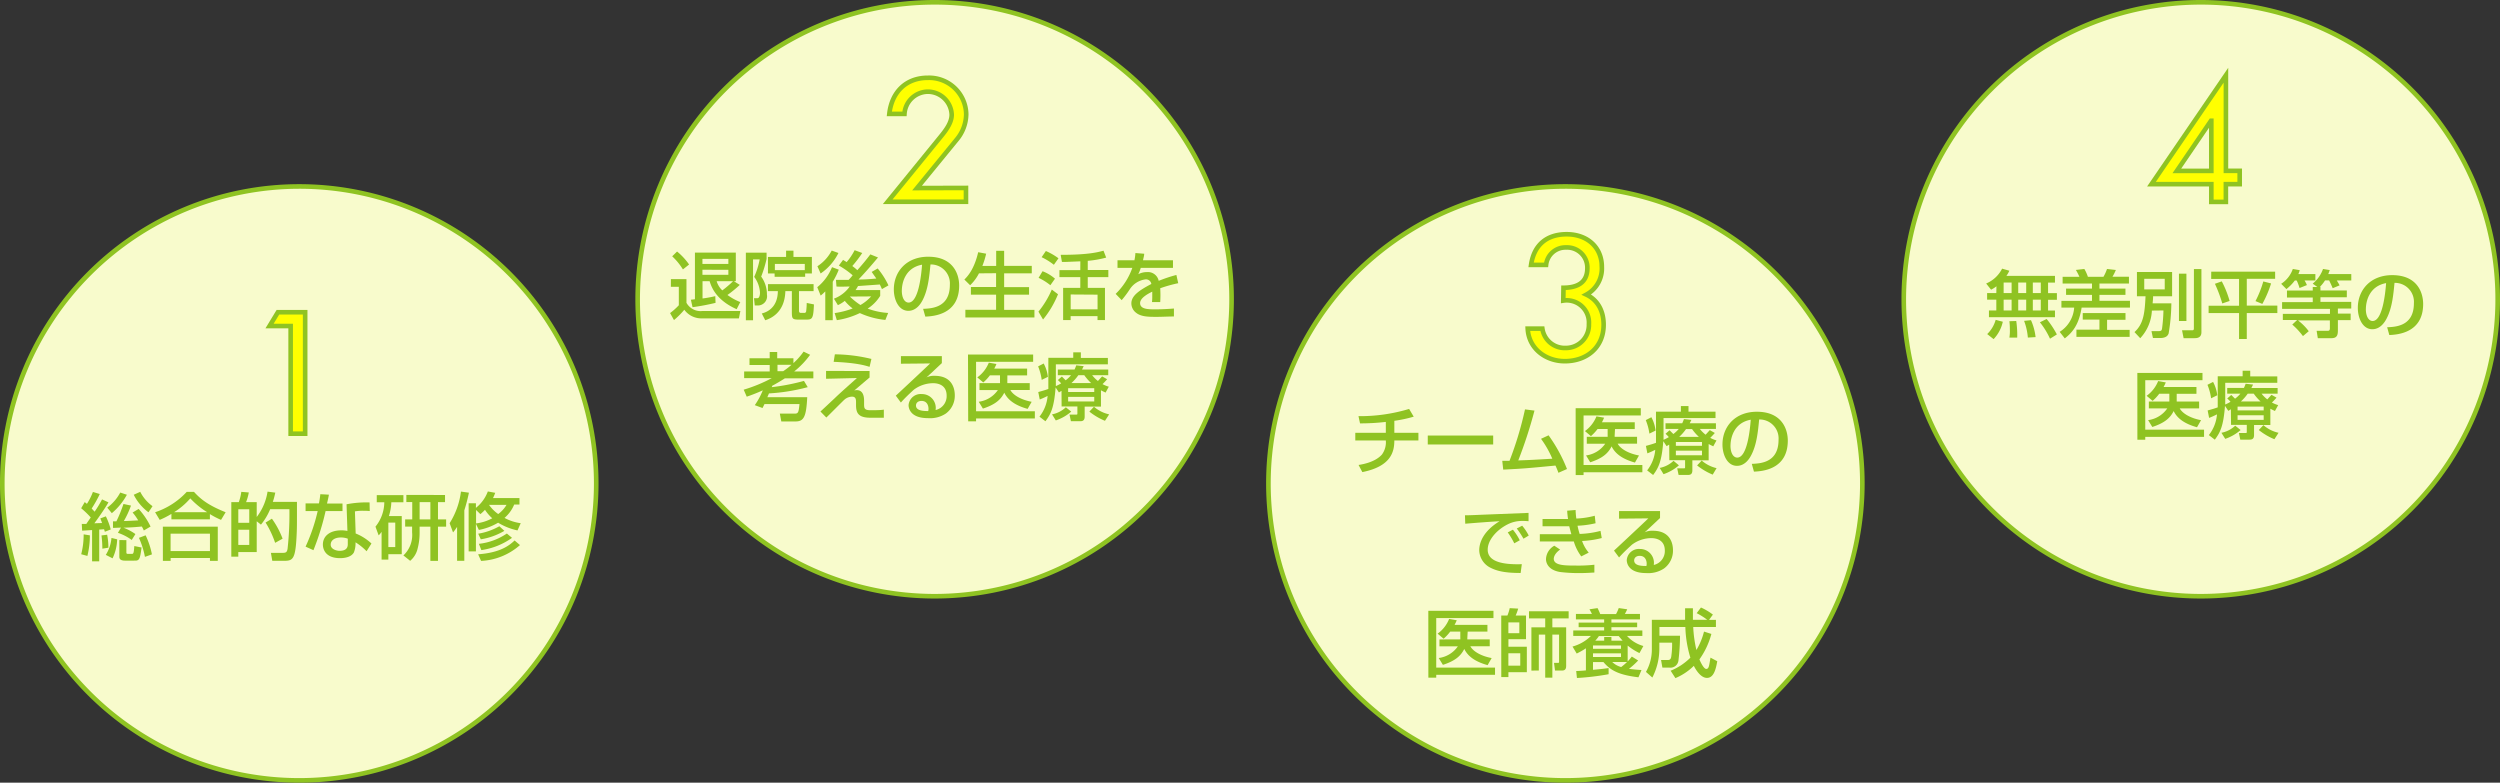 <svg xmlns="http://www.w3.org/2000/svg" viewBox="0 0 543 170"><rect x="0" y="0" width="543" height="170" fill="#333333" stroke="none"/><defs><style>.cls-1{fill:#f8fbcc;}.cls-2{fill:#8fc322;}.cls-3{fill:#ff0;stroke:#8fc322;stroke-miterlimit:10;}</style></defs><title>アセット 4</title><g id="レイヤー_2" data-name="レイヤー 2"><g id="ヘッダーマウス"><path class="cls-1" d="M65,169.5A64.5,64.5,0,1,1,129.5,105,64.57,64.57,0,0,1,65,169.5Z"/><path class="cls-2" d="M65,41A64,64,0,1,1,1,105,64.07,64.07,0,0,1,65,41m0-1a65,65,0,1,0,65,65A65,65,0,0,0,65,40Z"/><path class="cls-1" d="M203,129.5A64.5,64.5,0,1,1,267.5,65,64.57,64.57,0,0,1,203,129.5Z"/><path class="cls-2" d="M203,1a64,64,0,1,1-64,64A64.07,64.07,0,0,1,203,1m0-1a65,65,0,1,0,65,65A65,65,0,0,0,203,0Z"/><path class="cls-1" d="M340,169.5A64.5,64.5,0,1,1,404.5,105,64.57,64.57,0,0,1,340,169.5Z"/><path class="cls-2" d="M340,41a64,64,0,1,1-64,64,64.07,64.07,0,0,1,64-64m0-1a65,65,0,1,0,65,65,65,65,0,0,0-65-65Z"/><path class="cls-2" d="M19.71,112.39a19.19,19.19,0,0,0-2.08-2l.77-1.33a5.68,5.68,0,0,1,.48.38,13.5,13.5,0,0,0,1.3-2.59l1.49.45a24.67,24.67,0,0,1-1.76,3.15l.64.69a25.35,25.35,0,0,0,1.62-2.67l1.39.64c-.94,1.63-2.72,4.1-3.07,4.55l1.68-.06c-.14-.4-.22-.61-.38-1l1.2-.45A14.55,14.55,0,0,1,24.05,115l-1.28.5c-.08-.3-.11-.38-.16-.54-.29,0-.85.06-1.06.06v6.9H20v-6.79l-2.16.13-.08-1.47a9.57,9.57,0,0,0,1,0C19,113.41,19.46,112.77,19.71,112.39Zm-.19,3.89a18.59,18.59,0,0,1-.54,4.47l-1.34-.37a17.28,17.28,0,0,0,.53-4.32Zm3.75-.14a13.65,13.65,0,0,1,.27,2.82l-1.31.21a22,22,0,0,0-.19-2.87Zm2.18,1a10.26,10.26,0,0,1-1,4.13l-1.47-.75a8.16,8.16,0,0,0,1.23-3.68Zm2.11-9.68a13.92,13.92,0,0,1-3.27,4l-1-1.2a9.77,9.77,0,0,0,2.83-3.28Zm-1.28,7.14c-.37,0-1.39.06-1.74.06v-1.42l.74,0a31.93,31.93,0,0,0,1.54-3.78l1.63.35a20,20,0,0,1-1.55,3.36c.64,0,2.38-.11,3.12-.14a11.9,11.9,0,0,0-1.22-1.71l1.31-.78a15.37,15.37,0,0,1,2.59,3.83l-1.46.85a8.53,8.53,0,0,0-.43-.86c-1.73.16-2,.18-4,.26A10.9,10.9,0,0,1,29.41,116l-.8,1.28a11,11,0,0,0-3-1.55Zm1.17,2.72v2.61c0,.32.08.37.34.37h.82c.32,0,.46,0,.56-1.7l1.58.32c-.3,2.24-.42,2.85-1.33,2.85H27.12c-.5,0-1.2-.11-1.2-.82V117.3Zm4.8-6.05a10.66,10.66,0,0,1-3.2-3.81l1.41-.64a8.66,8.66,0,0,0,2.67,3.12Zm-.62,5A17.38,17.38,0,0,1,33,120.41l-1.52.54a18.87,18.87,0,0,0-1.3-4.13Z"/><path class="cls-2" d="M37.23,111.62a19.11,19.11,0,0,1-2.54,1.3l-1-1.66a16.34,16.34,0,0,0,6.87-4.43h1.57c1.42,1.55,3,2.88,6.88,4.43l-1,1.66a18.49,18.49,0,0,1-2.42-1.26v1.14H37.23Zm-1.86,2.77H47.3v7.43h-1.7v-.62H37.06v.62H35.38Zm1.68,1.52v3.78h8.55v-3.78ZM45,111.25a17.76,17.76,0,0,1-3.67-3,15.36,15.36,0,0,1-3.52,3Z"/><path class="cls-2" d="M55.76,113.22v6.69h-4v1H50.24V109.06h1.63a10.28,10.28,0,0,0,.54-2.23l1.63.13a10.76,10.76,0,0,1-.59,2.1h2.31v3.23a12,12,0,0,0,2.35-5.51l1.68.22a15.48,15.48,0,0,1-.53,2H64.5c0,.94,0,1.55,0,2.93,0,1.84,0,2.69-.06,4-.24,5.59-.8,5.88-2.77,5.88H59.14l-.3-1.73h2.54c.74,0,1-.13,1.1-1.06a70.17,70.17,0,0,0,.38-8.42H58.68a13.07,13.07,0,0,1-2,3.35Zm-4-2.61v2.94h2.38v-2.94Zm0,4.45v3.3h2.38v-3.3Zm7.3-2.4A18.68,18.68,0,0,1,61.38,117l-1.62.9a20.67,20.67,0,0,0-2.08-4.4Z"/><path class="cls-2" d="M71.43,107.44c0,.22-.37,1.79-.4,1.92h3.36V111H70.72a55.53,55.53,0,0,1-2.64,8.5l-1.71-.77A38.67,38.67,0,0,0,69,111H66.37v-1.66h2.91c.13-.7.21-1.26.3-2ZM80.31,111a13.48,13.48,0,0,0-1.38-.06,10.31,10.31,0,0,0-1.84.13l.16,4.8a11.07,11.07,0,0,1,3.43,2.18l-1.06,1.68a12.6,12.6,0,0,0-2.4-1.94,5.49,5.49,0,0,1-.34,2.16c-.51,1-1.9,1.28-3,1.28-3.38,0-3.75-2.16-3.75-2.95,0-1.87,1.54-3.09,4-3.09a6.09,6.09,0,0,1,1.33.13l-.19-5.79a22.55,22.55,0,0,1,5-.4Zm-4.77,6a4.28,4.28,0,0,0-1.49-.26c-1.33,0-2.22.59-2.22,1.57s1.26,1.33,1.92,1.33c1.79,0,1.79-1.07,1.79-1.52Z"/><path class="cls-2" d="M82.88,115.51a4.18,4.18,0,0,1-.64.77l-.69-1.89a8.52,8.52,0,0,0,1.92-5.3H81.83v-1.55h5.79v1.55H85a11.53,11.53,0,0,1-.53,3h2.79v8.28H84.35v1.18H82.88Zm1.47-2v5.31h1.5v-5.31Zm12.31-6v1.55H95.13v3.76H96.9v1.57H95.13v7.43H93.48v-7.43H91.14v1.39a13.39,13.39,0,0,1-.43,3.36,4.91,4.91,0,0,1-1.62,2.67l-1.47-1.17a6.07,6.07,0,0,0,1.89-5v-1.26H88v-1.57h1.54v-3.76H88.26v-1.55Zm-5.52,1.55v3.76h2.34v-3.76Z"/><path class="cls-2" d="M99.28,114.44a11.59,11.59,0,0,1-.88,1.2l-.74-2a16.76,16.76,0,0,0,2.46-6.87l1.73.24a37.4,37.4,0,0,1-1,3.84v10.95H99.28Zm13.12.77a13.57,13.57,0,0,1-4.21-1.68,12.66,12.66,0,0,1-4.18,1.57l-.64-1.33v6h-1.58V109.31h1.58v1a8.27,8.27,0,0,0,2.59-3.57l1.6.3a10.16,10.16,0,0,1-.48,1.14h5.75v1.41h-1.15a7.67,7.67,0,0,1-2.1,2.9,10.29,10.29,0,0,0,3.52,1.15Zm-9-4.45v2.93a10.11,10.11,0,0,0,3.52-1.12,9,9,0,0,1-1.58-1.84,10.94,10.94,0,0,1-1,.94Zm9.54,7.63a13.74,13.74,0,0,1-8.45,3.44l-.64-1.44c4.75-.34,6.74-1.87,7.92-3Zm-3.39-3.09a14.64,14.64,0,0,1-5.12,1.84l-.56-1.22a13.94,13.94,0,0,0,4.59-1.62Zm1.66,1.52a15.09,15.09,0,0,1-6.66,2.66l-.54-1.36a13.41,13.41,0,0,0,6.08-2.24Zm-5-7.17a8.42,8.42,0,0,0,2,2,6.65,6.65,0,0,0,1.81-2h-3.83Z"/><path class="cls-2" d="M145.72,60.63h3.38v5.14a3.51,3.51,0,0,0,3.47,1.78h8.24l-.32,1.6h-7.92a4.6,4.6,0,0,1-3.94-1.87,17.45,17.45,0,0,1-2.24,2.24L145.54,68a14,14,0,0,0,1.9-1.7v-4h-1.73Zm1.34-6a13.86,13.86,0,0,1,2.61,2.82l-1.34,1.07A13.38,13.38,0,0,0,146,55.67Zm3,10.47.88-.1V54.87h8.88v6.21h-.42l1.28.8A24.28,24.28,0,0,1,158,64.07a12.22,12.22,0,0,0,2.79,1.54L160,67.16c-4.47-2-5.47-4.79-5.87-6.08h-1.54v3.75a25.54,25.54,0,0,0,2.77-.51l.06,1.46a48.12,48.12,0,0,1-5,.94Zm2.51-8.88v1.1h5.63v-1.1Zm0,2.37v1.1h5.63V58.6Zm3.09,2.48a4.34,4.34,0,0,0,1.23,2,23.29,23.29,0,0,0,2.34-2Z"/><path class="cls-2" d="M162,54.88h4.5v1.36a26.11,26.11,0,0,1-1.17,3.83A6.63,6.63,0,0,1,166.58,64a2,2,0,0,1-2.06,2.35h-.59l-.16-1.58h.74c.46,0,.56-.8.56-1.2a6.29,6.29,0,0,0-1.26-3.43A16.55,16.55,0,0,0,165,56.34h-1.44V69.56H162Zm14.71,8.36h-3.17v4.18c0,.21,0,.54.42.54h.7a.38.38,0,0,0,.43-.3,15.64,15.64,0,0,0,.13-1.86l1.57.32c-.14,3.19-.35,3.3-1.79,3.3h-1.46c-1.5,0-1.55-.21-1.55-1.81V63.24h-1.41c-.14,4.87-3.44,6-4.37,6.32l-.75-1.47c.69-.19,3.44-.93,3.49-4.85h-2.15V61.72h9.91Zm-8.47-3.84h-1.44V55.81h3.94V54.45h1.6v1.36h4V59.4h-1.46v.72h-6.63Zm6.56-.72V57.32h-6.5v1.36Z"/><path class="cls-2" d="M182.18,58.57a16.47,16.47,0,0,1-1.31,2.63v8.34h-1.62V63.29a9.34,9.34,0,0,1-1,.91l-.74-1.82a10.73,10.73,0,0,0,3.2-4.35Zm-4.64-.74a9.14,9.14,0,0,0,3.11-3.41l1.46.53a11.6,11.6,0,0,1-3.87,4.45ZM181.29,68a18.43,18.43,0,0,0,3.91-1,9.62,9.62,0,0,1-1.71-1.65,7.61,7.61,0,0,1-1.5.93l-.86-1.41a7.33,7.33,0,0,0,3.43-2.64c-.58,0-2.1.08-2.88,0l-.11-1.44,2.75,0c.45-.46.5-.53.88-1a18.29,18.29,0,0,0-3-2.11l.91-1.23c.3.18.51.3.78.48a13.36,13.36,0,0,0,1.74-2.59l1.65.61a26.46,26.46,0,0,1-2.16,2.83,11.11,11.11,0,0,1,1.09.9c1-1.12,1.94-2.24,2.83-3.43l1.66.67c-1.58,1.92-3.36,3.89-4.24,4.79.74,0,1.65,0,3.87-.21-.19-.3-.34-.48-1-1.44l1.3-.75a16.49,16.49,0,0,1,2.34,3.68l-1.41.8c-.13-.29-.26-.58-.46-1l-4.74.34a7,7,0,0,1-.53.87h5.35v1.26a8.85,8.85,0,0,1-2.72,2.77,15.35,15.35,0,0,0,4.45.94l-.61,1.52A17.62,17.62,0,0,1,186.76,68a17.5,17.5,0,0,1-5,1.54Zm3.3-3.59,0,0a14.77,14.77,0,0,0,2.3,1.84,9.38,9.38,0,0,0,2.32-1.87Z"/><path class="cls-2" d="M200.5,67.08c1.9-.08,5.81-.26,5.81-5.22a4.12,4.12,0,0,0-4.21-4.42c-.26,2.66-.53,5.52-1.74,7.81-.27.5-1.22,2.26-3.07,2.26-2.1,0-3.15-2.4-3.15-4.64,0-3.86,2.72-7.11,7.48-7.11,5.31,0,6.71,3.65,6.71,6.27,0,6.35-5.68,6.66-7.35,6.74Zm-4.63-4c0,1.73.67,2.64,1.47,2.64,2.15,0,2.77-6,2.93-8.23C196.45,58.2,195.88,61.7,195.88,63.11Z"/><path class="cls-2" d="M212.63,59.37a9.35,9.35,0,0,1-1.92,2.58l-1.25-1.23c.64-.64,2.13-2.16,3-5.94l1.73.32a16.87,16.87,0,0,1-.82,2.66h3V54.48h1.73v3.27h6v1.62h-6v3h5.41V64h-5.41v3.31h6.58v1.65h-15V67.29h6.67V64h-5.47V62.34h5.47v-3Z"/><path class="cls-2" d="M229.8,63.91a21.1,21.1,0,0,1-3.25,5.49l-1-1.71a19.92,19.92,0,0,0,2.9-4.8Zm-3.36-5a8.93,8.93,0,0,1,2.7,1.62l-1,1.42a12.16,12.16,0,0,0-2.56-1.6Zm.72-4.39a13.71,13.71,0,0,1,2.74,1.58l-1,1.41a14.31,14.31,0,0,0-2.66-1.65Zm7.49,2.24-3.17.13c-.29,0-.51,0-.83,0l-.27-1.54c5.68,0,7.86-.5,9.3-.9l.58,1.5a22.31,22.31,0,0,1-4,.7v2h4.47V60.2h-4.47v2.32H240v7h-1.62v-.85h-5.84v.85h-1.63v-7h3.73V60.2h-4.53V58.68h4.53Zm-2.1,7.2v3.23h5.84V64Z"/><path class="cls-2" d="M248.52,55.11c0,.37-.1.67-.26,1.42h6.51v1.65h-7a8.09,8.09,0,0,1-.54,1.38,4,4,0,0,1,1.86-.46A2.39,2.39,0,0,1,251.67,61a30.94,30.94,0,0,1,3.84-1.28l.4,1.79A30,30,0,0,0,252,62.61a23.46,23.46,0,0,1,0,3h-1.79a8.7,8.7,0,0,0,.06-1.2c0-.45,0-.77,0-1.06-.72.35-2.64,1.3-2.64,2.48,0,1.36,1.81,1.36,3.35,1.36.21,0,1.82,0,4-.18v1.73c-1.2,0-2.55.08-3.75.08-1.74,0-3.39,0-4.5-.91a2.59,2.59,0,0,1-1-2c0-1.63,1.58-2.79,4.34-4.23a1.17,1.17,0,0,0-1.25-1,4.77,4.77,0,0,0-3.33,2,22.81,22.81,0,0,1-1.86,2.51l-1.31-1.36a14.57,14.57,0,0,0,3.62-5.65h-3.22V56.53h3.68a10.88,10.88,0,0,0,.21-1.57Z"/><path class="cls-2" d="M163.94,88a15.85,15.85,0,0,0,1.74-3.22,36.68,36.68,0,0,1-3.49,1.38l-.66-1.52a32.62,32.62,0,0,0,6.1-2.51h-6V80.68h5.55V79.28h-4.39V77.81h4.39V76.45h1.63v1.36h3.52v1.06a14.38,14.38,0,0,0,2.21-2.5l1.42.69a18.66,18.66,0,0,1-3.46,3.62h4.16v1.49h-6.18c-.53.35-1.76,1.1-2.75,1.62,0,.1-.06.19-.11.3a45.31,45.31,0,0,0,7-1.36l.82,1.36a41.51,41.51,0,0,1-8.42,1.36c-.13.32-.16.37-.35.82h8.66c-.21,4.24-.72,5.27-2.55,5.27H169.7l-.32-1.7h3.27c.77,0,.82-.4,1-2.08h-7.6l-.43.86Zm4.93-8.76v1.39h1.23a16.69,16.69,0,0,0,1.81-1.39Z"/><path class="cls-2" d="M188.87,80.58V82c-.54.45-2.85,2.42-3.33,2.82a1.82,1.82,0,0,1,.56-.08c1.2,0,1.58,1.06,1.58,2.27v.63c0,1,0,1.46,1.41,1.46.8,0,2.15,0,2.88-.13v1.76c-1.62,0-2.53,0-2.9,0-2.62,0-3.14-1-3.14-2.77v-.59c0-.5,0-1.22-.85-1.22a2.62,2.62,0,0,0-1.73.71c-.62.58-3.3,3.3-3.87,3.83l-1.28-1.31c.11-.08,2.64-2.46,3.06-2.85.86-.83,1.47-1.39,4.87-4.42l-6.71.16v-1.7Zm0-.9c-.86-.27-2.77-.88-7.8-1.09l.26-1.63a34.9,34.9,0,0,1,7.94,1Z"/><path class="cls-2" d="M204.57,77.35v1.52c-.75.69-1.94,1.83-2.69,2.51-.18.18-.34.32-.66.59a3.81,3.81,0,0,1,1.81-.34c4.15,0,4.35,3.36,4.35,4.19a4.79,4.79,0,0,1-1.94,4,6.18,6.18,0,0,1-3.91,1c-4.19,0-4.19-2.61-4.19-2.83a2.64,2.64,0,0,1,2.87-2.4,3,3,0,0,1,3,3.47,3.09,3.09,0,0,0,2.4-3.12c0-2.3-1.82-2.71-2.94-2.71a7.06,7.06,0,0,0-4.18,1.41c-1.2,1.09-2,1.87-2.82,2.79l-1.1-1.49c.38-.34,6.58-6.13,7.46-7l-6.35.06V77.35Zm-2.9,11.43c0-.11,0-1.7-1.52-1.7-.75,0-1.2.43-1.2,1,0,1.2,1.81,1.2,2.66,1.2A2.07,2.07,0,0,0,201.67,88.78Z"/><path class="cls-2" d="M210.25,77h14.15v1.59H212V89.32h12.77v1.57H212v.62h-1.71Zm6.95,6.21a1.14,1.14,0,0,0,0-.27l0-1.42h-2.19a10,10,0,0,1-1.44,1.55l-1.3-1.1a7.21,7.21,0,0,0,2.5-3.2l1.66.29a9.63,9.63,0,0,1-.48,1h7.14v1.47h-4.29L218.79,83a1.48,1.48,0,0,1,0,.22h4.87v1.49h-4.21c.61,1.14,2.4,2.15,4.63,2.56l-.88,1.54c-2.3-.64-4.18-1.68-5.07-3.52-.82,1.65-2.15,2.64-4.64,3.46l-.91-1.49a6,6,0,0,0,4.16-2.54h-4V83.21Z"/><path class="cls-2" d="M226.69,78.95a8.22,8.22,0,0,1,.91,2.9l-1.34.66a12.07,12.07,0,0,0-.78-2.93Zm3.87,5.94-.56.35-.72-1.09c-.34,4.35-1,5.73-2.21,7.35l-1.3-1A8.36,8.36,0,0,0,227.54,86c-.75.37-1,.48-1.71.77l-.32-1.62c1.22-.34,1.49-.42,2.19-.67,0-.45,0-1.12,0-1.46v-5.3h5.41V76.53h1.65v1.22h5.87v1.39H229.33v3.94c0,.35,0,.58,0,.78a10.05,10.05,0,0,0,1.15-.59,5.82,5.82,0,0,0-.72-.72l.88-.77.82.82a7.26,7.26,0,0,0,1.17-1.1h-2.87V80.26h3.63a7.63,7.63,0,0,0,.37-.91l1.62.18c-.19.38-.26.54-.37.74h5.7v1.23h-3.49a7,7,0,0,0,1.25,1.25c.53-.58.74-.82.91-1l1.09.62a14.35,14.35,0,0,1-1,1.06,6.81,6.81,0,0,0,1.36.56l-.7,1.28c-.37-.18-.62-.29-1-.5v3.54h-3.54v2.18c0,1-.62,1-1.09,1h-1.9l-.3-1.44h1.39c.26,0,.32,0,.32-.24V88.28h-3.43Zm2.11,4.51a9.92,9.92,0,0,1-3.35,1.92L228.5,90a6,6,0,0,0,3-1.54ZM232,84.31v.83h5.67v-.83Zm0,1.89v1h5.67v-1Zm5-3a10.38,10.38,0,0,1-1.49-1.7h-1.3a10.17,10.17,0,0,1-1.49,1.7Zm3,8.2a13.77,13.77,0,0,1-3.39-2l1-1.06A7.41,7.41,0,0,0,240.91,90Z"/><path class="cls-2" d="M302.85,94h5.23v1.67h-5.23c0,2.43-.69,5.62-6.95,6.87l-.82-1.55c3.17-.48,4.55-1.66,5.07-2.26a4.49,4.49,0,0,0,.85-3.06h-6.63V94H301V91.64a47.9,47.9,0,0,1-5.6.32l-.34-1.57a36.93,36.93,0,0,0,11-1.57l1,1.68a28.77,28.77,0,0,1-4.21.9Z"/><path class="cls-2" d="M324.32,94.6v1.94H310.11V94.6Z"/><path class="cls-2" d="M336.35,94.55a33.46,33.46,0,0,1,4,7.32l-1.86.82c-.21-.58-.34-.9-.64-1.57-6.16.59-6.84.66-11.35.88l-.21-1.92c.37,0,1.15,0,1.58,0a74.86,74.86,0,0,0,3.36-11.16l2.06.26A98,98,0,0,1,329.77,100c2.5-.08,3-.11,7.39-.37a21.42,21.42,0,0,0-2.45-4.32Z"/><path class="cls-2" d="M342.23,88.66h14.15v1.58H343.95V101h12.77v1.57H343.95v.62h-1.71Zm6.95,6.21a1.11,1.11,0,0,0,0-.27l0-1.42h-2.19a10,10,0,0,1-1.44,1.55l-1.3-1.1a7.22,7.22,0,0,0,2.5-3.2l1.66.29a9.53,9.53,0,0,1-.48,1h7.14v1.47h-4.29l-.08,1.47a1.42,1.42,0,0,1,0,.22h4.87v1.49h-4.21c.61,1.14,2.4,2.15,4.63,2.56l-.88,1.54c-2.3-.64-4.18-1.68-5.07-3.52-.82,1.65-2.15,2.64-4.64,3.46l-.91-1.49a6,6,0,0,0,4.16-2.54h-4V94.87Z"/><path class="cls-2" d="M358.68,90.62a8.21,8.21,0,0,1,.91,2.9l-1.34.66a12.07,12.07,0,0,0-.79-2.93Zm3.87,5.94-.56.35-.72-1.09c-.34,4.35-1,5.73-2.21,7.35l-1.3-1a8.37,8.37,0,0,0,1.76-4.47c-.75.37-1,.48-1.71.77l-.32-1.62c1.22-.34,1.49-.42,2.19-.67,0-.45,0-1.12,0-1.46v-5.3h5.41V88.2h1.65v1.22h5.87v1.39H361.32v3.94c0,.35,0,.58,0,.78a10,10,0,0,0,1.15-.59,5.78,5.78,0,0,0-.72-.72l.88-.77.82.82a7.26,7.26,0,0,0,1.17-1.1h-2.87V91.93h3.63a7.8,7.8,0,0,0,.37-.91l1.62.18c-.19.38-.26.54-.37.74h5.7v1.23h-3.49a7,7,0,0,0,1.25,1.25c.53-.58.74-.82.91-1l1.09.62a14.58,14.58,0,0,1-1,1.06,6.81,6.81,0,0,0,1.36.56l-.7,1.28c-.37-.18-.62-.29-1-.5v3.54h-3.54v2.18c0,1-.62,1-1.09,1h-1.9l-.3-1.44h1.39c.26,0,.32,0,.32-.24V99.95h-3.42Zm2.11,4.51a9.91,9.91,0,0,1-3.34,1.92l-.83-1.36a6,6,0,0,0,3-1.54ZM364,96v.83h5.67V96Zm0,1.89v1h5.67v-1Zm5-3a10.35,10.35,0,0,1-1.49-1.7h-1.3a10.21,10.21,0,0,1-1.49,1.7Zm3,8.2a13.77,13.77,0,0,1-3.39-2l1-1.06a7.42,7.42,0,0,0,3.23,1.65Z"/><path class="cls-2" d="M380.49,100.75c1.9-.08,5.81-.26,5.81-5.22a4.12,4.12,0,0,0-4.21-4.42c-.26,2.66-.53,5.52-1.75,7.81-.27.5-1.22,2.26-3.07,2.26-2.1,0-3.15-2.4-3.15-4.64,0-3.86,2.72-7.11,7.48-7.11,5.31,0,6.71,3.65,6.71,6.27,0,6.35-5.68,6.66-7.35,6.74Zm-4.63-4c0,1.73.67,2.64,1.47,2.64,2.15,0,2.77-6,2.93-8.23C376.44,91.86,375.87,95.37,375.87,96.78Z"/><path class="cls-2" d="M332,113.21a12.9,12.9,0,0,0-1.39-.06,6.81,6.81,0,0,0-3.17.75c-2.27,1.14-4.31,3.33-4.31,5.49,0,2.43,2.8,3.3,7.41,3.15l-.26,1.91c-3.44,0-5.15-.42-6.61-1.17a4.36,4.36,0,0,1-2.38-3.75c0-1.65.85-4.15,4.42-6.32-2.5.14-5,.34-7.46.54l-.06-1.83c1.1,0,2.31-.06,3.41-.11L332,111.4Zm-3.1,4.8a16,16,0,0,0-1.42-2.37l1.12-.59a11.72,11.72,0,0,1,1.49,2.3Zm2-1a18.76,18.76,0,0,0-1.46-2.22l1.18-.61a11.46,11.46,0,0,1,1.42,2.14Z"/><path class="cls-2" d="M342.22,110.77a16.34,16.34,0,0,0,.16,1.86,18.28,18.28,0,0,0,4-.61l.18,1.63a20.89,20.89,0,0,1-3.92.54,16.94,16.94,0,0,0,.46,1.78,20.48,20.48,0,0,0,4.53-.66l.27,1.55a20.39,20.39,0,0,1-4.27.64,7.79,7.79,0,0,0,1.44,2.53l-1.62.82a10.27,10.27,0,0,1-1.62-3.25c-.64,0-1.19,0-1.84,0h-5.54v-1.57h5.67l1.18,0c-.08-.27-.22-.77-.46-1.73l-.8,0h-5v-1.57h5l.54,0c-.13-.86-.16-1.33-.19-1.81Zm-3.36,8.6c-1.23.86-1.38,1.7-1.38,2,0,1.47,2.45,1.47,4.82,1.47a31.35,31.35,0,0,0,4-.18v1.7c-.58,0-1.42.11-3,.11a32.05,32.05,0,0,1-4.51-.24c-3-.53-3-2.56-3-2.79a3.48,3.48,0,0,1,1.81-2.91Z"/><path class="cls-2" d="M360.56,111v1.52c-.75.69-1.94,1.83-2.69,2.51-.18.18-.34.32-.66.59a3.8,3.8,0,0,1,1.81-.34c4.15,0,4.35,3.36,4.35,4.19a4.79,4.79,0,0,1-1.94,4,6.18,6.18,0,0,1-3.91,1c-4.19,0-4.19-2.61-4.19-2.83a2.64,2.64,0,0,1,2.87-2.4,3,3,0,0,1,3,3.47,3.09,3.09,0,0,0,2.4-3.12c0-2.3-1.83-2.71-2.94-2.71a7.06,7.06,0,0,0-4.18,1.41c-1.2,1.09-2,1.87-2.82,2.79l-1.1-1.49c.38-.34,6.58-6.13,7.46-7l-6.36.06V111Zm-2.9,11.43c0-.11,0-1.7-1.52-1.7-.75,0-1.2.43-1.2,1,0,1.2,1.81,1.2,2.66,1.2A2.09,2.09,0,0,0,357.66,122.44Z"/><path class="cls-2" d="M310.23,132.66h14.15v1.58H311.95V145h12.77v1.57H311.95v.62h-1.71Zm6.95,6.21a1.14,1.14,0,0,0,0-.27l0-1.42h-2.19a10,10,0,0,1-1.44,1.55l-1.3-1.1a7.21,7.21,0,0,0,2.5-3.2l1.66.29a9.63,9.63,0,0,1-.48,1h7.14v1.47h-4.29l-.08,1.47a1.48,1.48,0,0,1,0,.22h4.87v1.49h-4.21c.61,1.14,2.4,2.15,4.63,2.56l-.88,1.54c-2.3-.64-4.18-1.68-5.07-3.52-.82,1.65-2.14,2.64-4.64,3.46l-.91-1.49a6,6,0,0,0,4.16-2.54h-4v-1.49Z"/><path class="cls-2" d="M326.07,133.69h1.34a8.85,8.85,0,0,0,.5-1.6l1.84.1a11.12,11.12,0,0,1-.54,1.5h2.24v5.15h-3.82v1.63h4V146h-4v1.06h-1.55Zm1.55,1.49v2.35H330v-2.35Zm0,6.71v2.69h2.58v-2.69Zm5,3.76v-9.4h3v-1.94h-3.52v-1.55h8.61v1.55h-3.54v1.94h3v8.32c0,.37,0,1.07-.87,1.07h-1.55l-.22-1.66h.91c.19,0,.19-.16.19-.29v-5.86h-1.46v9.36h-1.55v-9.36h-1.39v7.81Z"/><path class="cls-2" d="M344.46,140.81a16.43,16.43,0,0,1-2,1.14l-.91-1.52a9.1,9.1,0,0,0,4-2.3h-3.84v-1.2h6.71v-.7h-5.54v-1h5.54v-.69h-6.13v-1.2h3.47c-.06-.16-.45-.88-.53-1l1.76-.26a13.36,13.36,0,0,1,.58,1.3H351a8.3,8.3,0,0,0,.59-1.31l1.84.27a7.89,7.89,0,0,1-.51,1h3.28v1.2H350v.69h5.59v1H350v.7h6.72v1.2h-3.33a7.51,7.51,0,0,0,3.55,2.18l-.85,1.54a13,13,0,0,1-2.56-1.63v3.44a11.41,11.41,0,0,0,.9-1.06l1.38.86a17.37,17.37,0,0,1-2,1.81c1.17.16,2,.21,2.72.26l-.66,1.58c-4.06-.5-6-1.38-7.6-3.31H346v1.68c1.94-.16,2.77-.29,3.39-.38v1.34a55.31,55.31,0,0,1-6.88.82l-.16-1.52c.45,0,1.46-.06,2.11-.13Zm1.54-.61v.72h6.08v-.72Zm0,1.7v.8h6.08v-.8Zm2.43-2.75v-.8H350v.8h2.43c-.38-.43-.59-.69-.85-1h-4.3a6.21,6.21,0,0,1-.79,1Zm1.75,4.64a4.4,4.4,0,0,0,1.94,1.09,12.56,12.56,0,0,0,1.27-1.09Z"/><path class="cls-2" d="M362.86,145.68a12.89,12.89,0,0,0,4.29-2.83,24.94,24.94,0,0,1-1.09-6.67h-5.63v1.9h4.47a47.45,47.45,0,0,1-.34,5.38,1.75,1.75,0,0,1-2,1.54h-1.49l-.29-1.65h1.55c.51,0,.62-.45.66-.69a18.1,18.1,0,0,0,.19-3.07h-2.77v1.33a13.69,13.69,0,0,1-1.52,6.24l-1.39-1.22a9.82,9.82,0,0,0,1.28-4.95v-6.37H366c0-.54,0-2.3,0-2.51h1.7c0,.61,0,1,0,2.51h3.11a14.61,14.61,0,0,0-2.29-1.44l.93-1.23a13,13,0,0,1,2.59,1.54l-.83,1.14h1.49v1.55h-4.93a27.09,27.09,0,0,0,.69,5,14.61,14.61,0,0,0,1.65-4l1.6.51a16.85,16.85,0,0,1-2.59,5.52c0,.08.86,2.08,1.47,2.08s.62-.71.93-2.45l1.47.78c-.29,1.58-.7,3.62-2.24,3.62s-2.69-2.3-2.85-2.62a12.7,12.7,0,0,1-4,2.67Z"/><path class="cls-1" d="M478,129.5A64.5,64.5,0,1,1,542.5,65,64.57,64.57,0,0,1,478,129.5Z"/><path class="cls-2" d="M478,1a64,64,0,1,1-64,64A64.07,64.07,0,0,1,478,1m0-1a65,65,0,1,0,65,65A65,65,0,0,0,478,0Z"/><path class="cls-2" d="M433.63,62.18a6.51,6.51,0,0,1-1.17.74l-1.07-1.34a6.87,6.87,0,0,0,3.47-3.23l1.57.45a6,6,0,0,1-.64,1.12h10.55v1.46h-1.5v2.29h1.92v1.44h-1.92v2.34h1.5v1.44H432V67.43h1.6V65.09h-2V63.65h2Zm1.38,7.7a7.91,7.91,0,0,1-2,3.78l-1.39-1.1a6.89,6.89,0,0,0,1.84-3.09Zm.18-8.52v2.29h1.73V61.37Zm0,3.73v2.34h1.73V65.09Zm2.74,4.63a21.53,21.53,0,0,1,.21,3.6h-1.7a8.68,8.68,0,0,0,.1-1.82,13.6,13.6,0,0,0-.1-1.73Zm.43-8.36v2.29h1.73V61.37Zm0,3.73v2.34h1.73V65.09Zm2.77,4.45a12.7,12.7,0,0,1,1,3.68l-1.68.1a13.17,13.17,0,0,0-.82-3.63Zm.4-8.18v2.29h1.73V61.37Zm0,3.73v2.34h1.73V65.09Zm3,4.19a19.4,19.4,0,0,1,2.22,3.36l-1.49.93A16.73,16.73,0,0,0,443.07,70Z"/><path class="cls-2" d="M448,60.12h3.65a14.47,14.47,0,0,0-.77-1.49l1.84-.21a8.57,8.57,0,0,1,.77,1.7h3.38a8.87,8.87,0,0,0,.77-1.7l1.92.22a9.48,9.48,0,0,1-.74,1.47h3.59v1.47H456v1.1h5.65v1.36H456v1.3h6.63v1.47h-10.5c-.59,3.73-2,5.41-3.66,6.69l-1.11-1.42a6.75,6.75,0,0,0,3.15-5.27h-2.77V65.35h6.64v-1.3h-5.63V62.69h5.63v-1.1H448ZM461.66,68v1.46h-4v2.19h4.9v1.52H451V71.61h5V69.42h-3.63V68Z"/><path class="cls-2" d="M467.39,67.46a9.43,9.43,0,0,1-2.53,6l-1.25-1.33c1.89-1.75,2.22-3.83,2.4-7.78h-1.87V59.08h7.64v5.27h-4.13c0,.67-.06,1-.1,1.54h4.07a41.52,41.52,0,0,1-.59,6.53c-.13.34-.42,1-1.87,1h-1.54l-.32-1.5h1.52c.61,0,.7-.14.78-.58a34.87,34.87,0,0,0,.3-3.91Zm-1.66-6.9v2.3h4.45v-2.3Zm7.54-1.12h1.62V69.72h-1.62Zm3.25-1h1.63V72.15c0,1.2-.91,1.3-1.47,1.3h-2.4l-.34-1.71h2.22c.35,0,.35-.22.35-.53Z"/><path class="cls-2" d="M480.28,59h13.88v1.55H488v5.83h6.64V68H488v5.63h-1.68V68h-6.61V66.41h6.61V60.58h-6.05Zm2.29,2.11a21.56,21.56,0,0,1,1.7,4.26l-1.59.54a30.12,30.12,0,0,0-1.6-4.27Zm10.71.45a23.57,23.57,0,0,1-1.9,4.45l-1.49-.61a22.8,22.8,0,0,0,1.7-4.27Z"/><path class="cls-2" d="M498.44,60.92a10.17,10.17,0,0,1-1.83,1.87l-1.14-1.15A6.27,6.27,0,0,0,498,58.42l1.5.26a5.22,5.22,0,0,1-.3.85h3.7v1.39h-2.35a7.31,7.31,0,0,1,.51,1l-1.6.64a11,11,0,0,0-.61-1.63Zm4.88,1.41-1-.72a7.24,7.24,0,0,0,2.24-3.19l1.46.24c-.1.27-.16.46-.32.86h5v1.39h-3.15c.35.59.42.7.61,1.07l-1.5.62c-.29-.72-.71-1.57-.77-1.7H505a8.19,8.19,0,0,1-1.12,1.41H504v.78h5.73v1.47H504v1h6.69v1.46h-2.9v1.09h2.77v1.42h-2.77v2.06c0,.88,0,1.86-1.36,1.86h-3l-.26-1.6h2.4c.3,0,.48-.08.48-.56V69.59h-6.93a11.76,11.76,0,0,1,2.34,2.35L500.2,73a15.37,15.37,0,0,0-2.32-2.5l1.07-1h-3.12V68.17h10.24V67.08h-10.4V65.62h6.66v-1h-5.6V63.11h5.6v-.78Z"/><path class="cls-2" d="M518.49,71.08c1.9-.08,5.81-.26,5.81-5.22a4.12,4.12,0,0,0-4.21-4.42c-.26,2.66-.53,5.52-1.75,7.81-.27.5-1.22,2.26-3.07,2.26-2.1,0-3.15-2.4-3.15-4.64,0-3.86,2.72-7.11,7.48-7.11,5.31,0,6.71,3.65,6.71,6.27,0,6.35-5.68,6.66-7.35,6.74Zm-4.63-4c0,1.73.67,2.64,1.47,2.64,2.15,0,2.77-6,2.93-8.23C514.44,62.2,513.87,65.7,513.87,67.11Z"/><path class="cls-2" d="M464.23,81h14.15v1.58H465.95V93.32h12.77v1.57H465.95v.62h-1.71Zm6.95,6.21a1.11,1.11,0,0,0,0-.27l0-1.42h-2.19a10,10,0,0,1-1.44,1.55l-1.3-1.1a7.22,7.22,0,0,0,2.5-3.2l1.66.29a9.54,9.54,0,0,1-.48,1h7.14v1.47h-4.29L472.78,87a1.42,1.42,0,0,1,0,.22h4.87V88.7h-4.21c.61,1.14,2.4,2.15,4.63,2.56l-.88,1.54c-2.3-.64-4.18-1.68-5.07-3.52-.82,1.65-2.15,2.64-4.64,3.46l-.91-1.49a6,6,0,0,0,4.16-2.54h-4V87.21Z"/><path class="cls-2" d="M480.68,82.95a8.21,8.21,0,0,1,.91,2.9l-1.34.66a12.07,12.07,0,0,0-.79-2.93Zm3.87,5.94-.56.35-.72-1.09c-.34,4.35-1,5.73-2.21,7.35l-1.3-1A8.37,8.37,0,0,0,481.53,90c-.75.37-1,.48-1.71.77l-.32-1.62c1.22-.34,1.49-.42,2.19-.67,0-.45,0-1.12,0-1.46v-5.3h5.41V80.53h1.65v1.22h5.88v1.39H483.32v3.94c0,.35,0,.58,0,.78a10,10,0,0,0,1.15-.59,5.78,5.78,0,0,0-.72-.72l.88-.77.82.82a7.26,7.26,0,0,0,1.17-1.1h-2.87V84.26h3.63a7.79,7.79,0,0,0,.37-.91l1.62.18c-.19.38-.26.54-.37.74h5.7v1.23h-3.49a7,7,0,0,0,1.25,1.25c.53-.58.74-.82.91-1l1.09.62a14.54,14.54,0,0,1-1,1.06,6.81,6.81,0,0,0,1.36.56l-.7,1.28c-.37-.18-.62-.29-1-.5v3.54h-3.54v2.18c0,1-.62,1-1.09,1h-1.9l-.3-1.44h1.39c.26,0,.32,0,.32-.24V92.28h-3.42Zm2.11,4.51a9.91,9.91,0,0,1-3.34,1.92L482.49,94a6,6,0,0,0,3-1.54ZM486,88.31v.83h5.67v-.83Zm0,1.89v1h5.67v-1Zm5-3a10.35,10.35,0,0,1-1.49-1.7h-1.3a10.21,10.21,0,0,1-1.49,1.7Zm3,8.2a13.77,13.77,0,0,1-3.39-2l1-1.06A7.42,7.42,0,0,0,494.9,94Z"/><path class="cls-3" d="M58.54,70.82l1.82-3h5.92V94.2H63.13V70.82Z"/><path class="cls-3" d="M209.81,40.82v3h-17l11.55-14.18c1.09-1.33,2.35-3,2.35-4.73a5.21,5.21,0,0,0-5.18-5,5.15,5.15,0,0,0-5.08,4.83h-3.29c.52-4.69,3.57-7.84,8.37-7.84a8.06,8.06,0,0,1,8.33,7.91,8.73,8.73,0,0,1-2,5.43l-8.68,10.61Z"/><path class="cls-3" d="M486.46,37.11V40h-3v3.85H480.3V40h-13l16.17-23.66V37.11ZM480.3,26.23h-.07l-7.42,10.89h7.49Z"/><path class="cls-3" d="M339.59,62.5c2.83,0,5.18-1,5.18-4.24a4.39,4.39,0,0,0-4.59-4.51,4.23,4.23,0,0,0-4.37,3.78h-3.26c.63-4.34,3.4-6.65,7.74-6.65s7.63,2.7,7.63,7.11a6.46,6.46,0,0,1-3.36,6c2.59,1.23,3.75,3.71,3.75,6.55,0,4.94-3.71,7.91-8.44,7.91-4.13,0-7.84-2.73-8.05-7.07H335a4.92,4.92,0,0,0,5.11,4.2,5,5,0,0,0,5-5.18,4.83,4.83,0,0,0-5.57-5.11Z"/></g></g></svg>